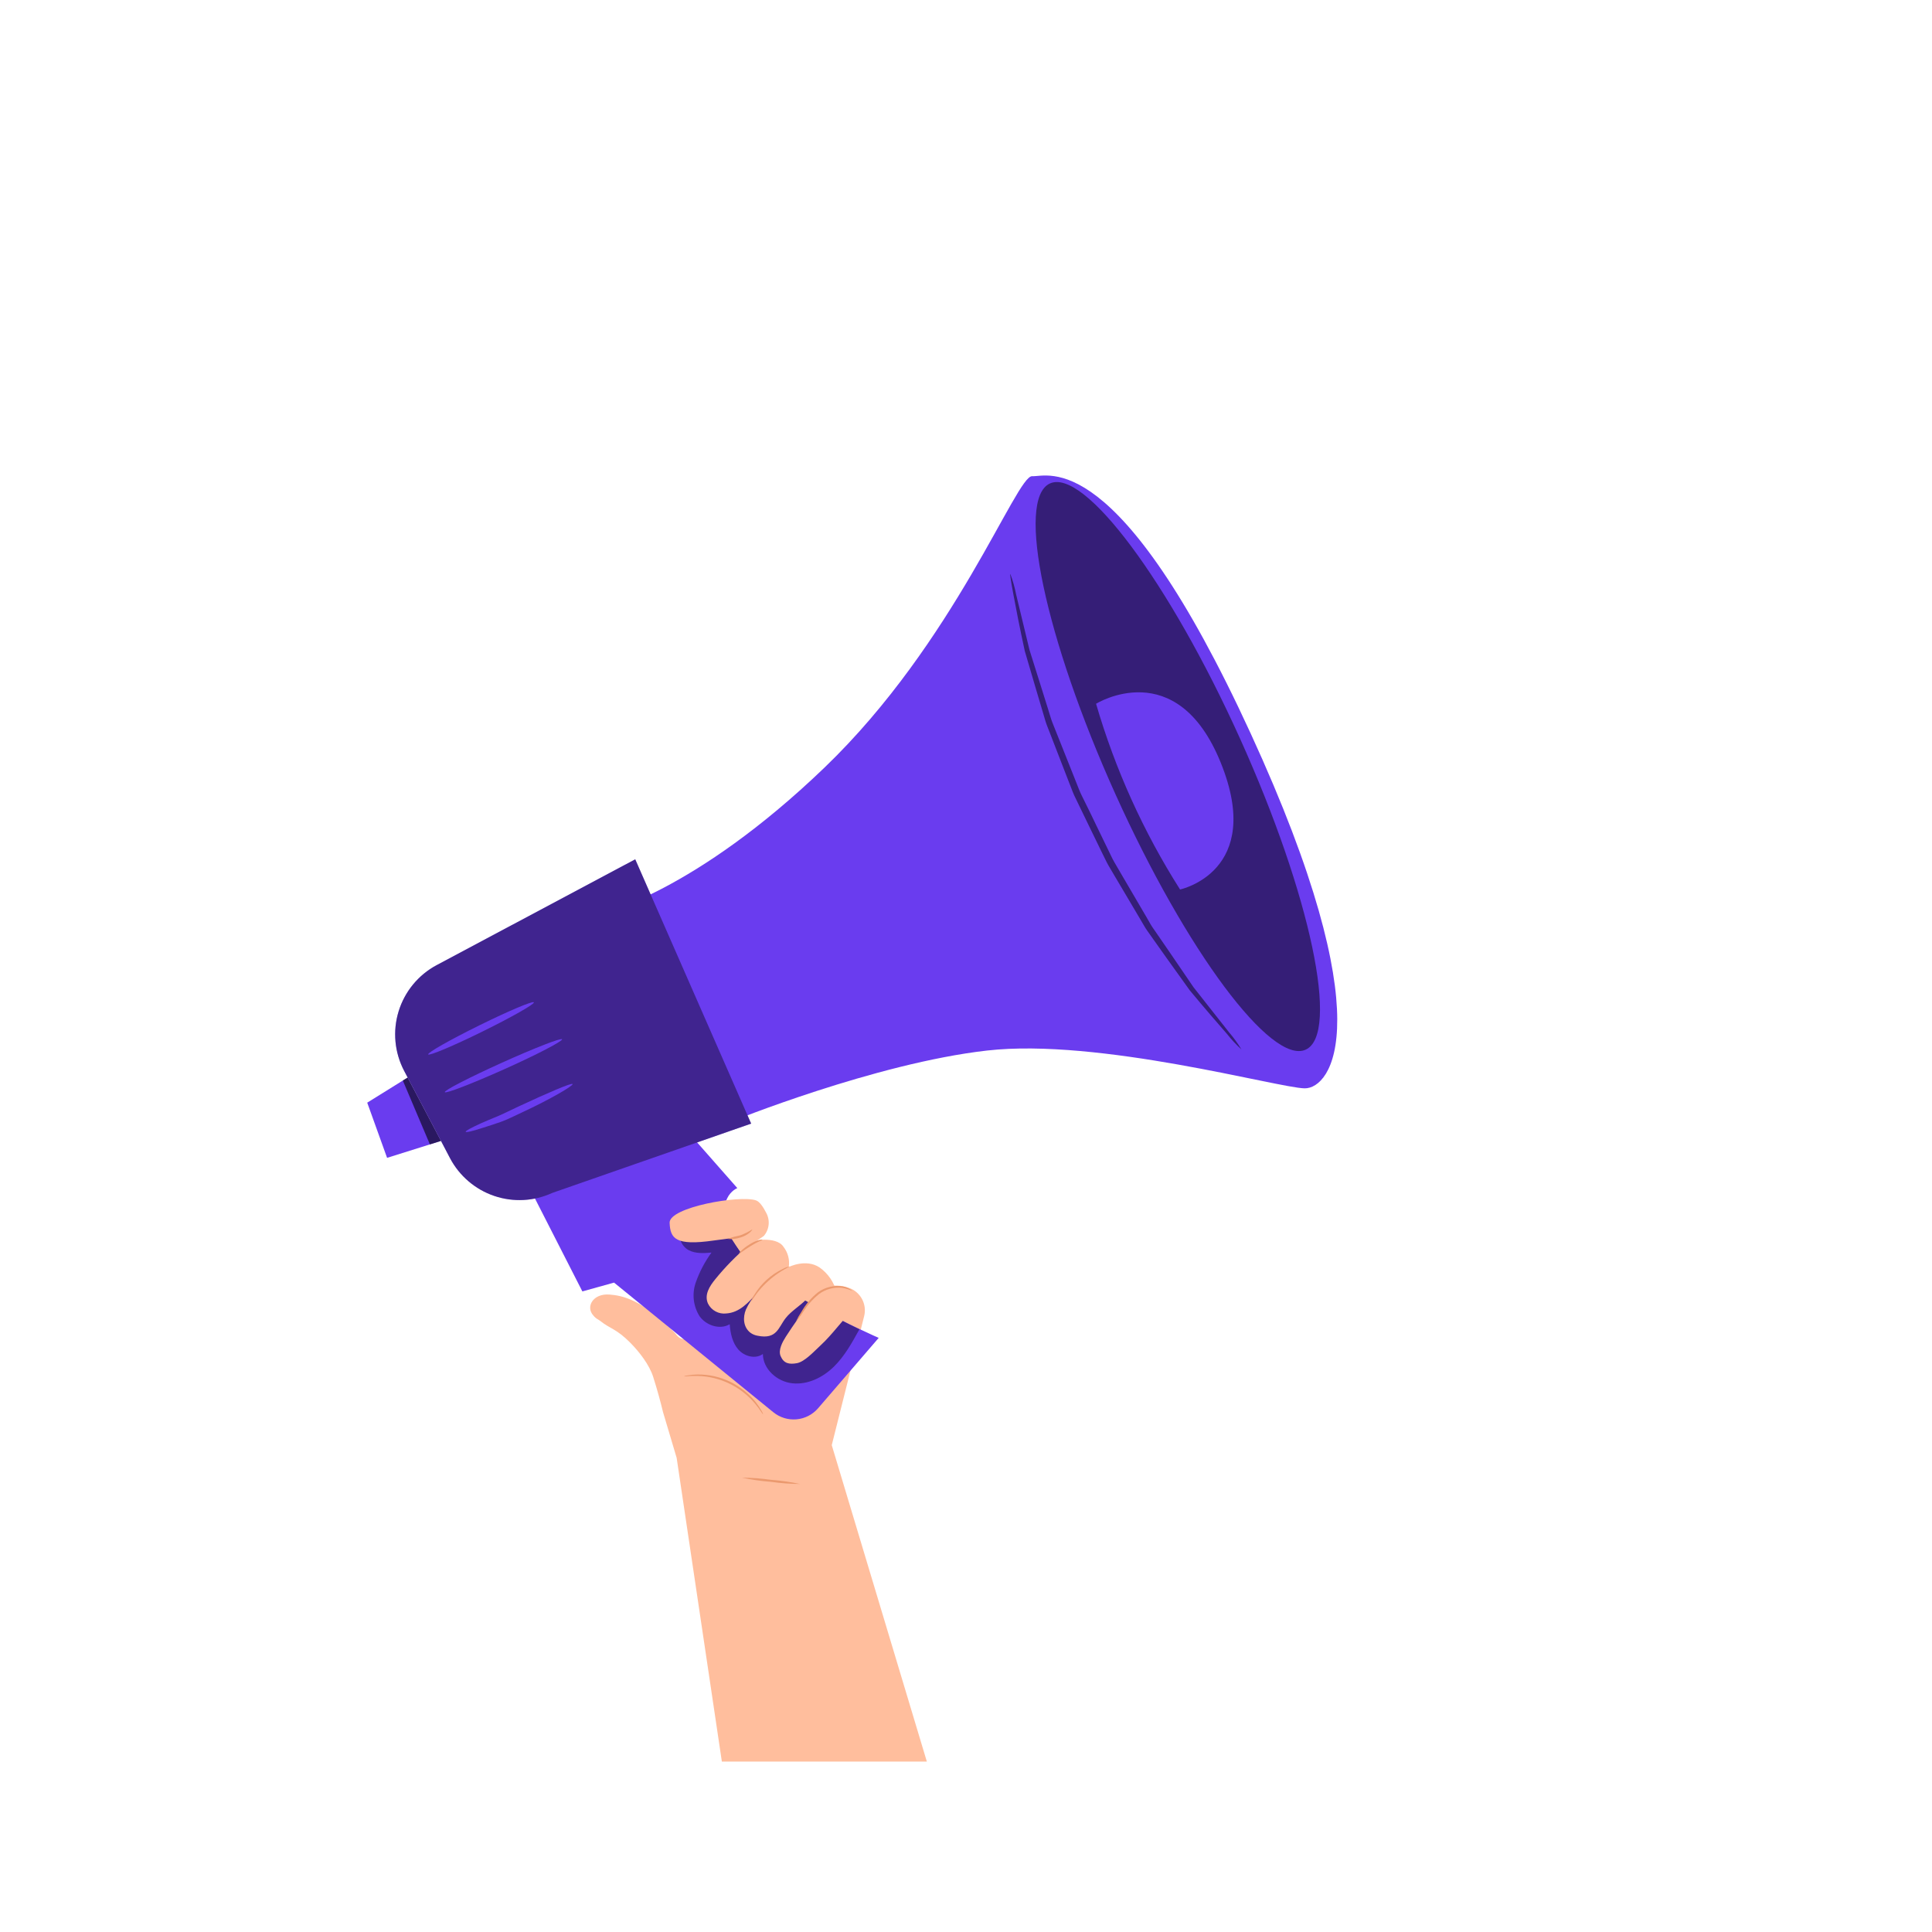 <svg width="500" height="500" viewBox="0 0 500 500" fill="none" xmlns="http://www.w3.org/2000/svg">
<path d="M175.118 377.299L171.578 365.409C170.958 362.829 170.138 359.789 169.038 356.319C168.038 353.199 165.498 349.919 163.178 347.559C159.568 343.889 157.848 343.869 155.428 341.919C155.208 341.779 154.958 341.569 154.748 341.459C154.291 341.21 153.889 340.87 153.568 340.459C151.478 338.199 153.488 334.689 157.738 335.029C160.928 335.279 166.148 336.189 174.628 344.939C174.738 345.079 174.848 345.189 174.948 345.319C179.398 351.109 183.578 334.589 184.338 328.439C184.486 327.486 184.846 326.578 185.391 325.783C185.937 324.988 186.655 324.326 187.491 323.846C188.328 323.366 189.262 323.08 190.223 323.009C191.185 322.939 192.151 323.086 193.048 323.439L213.708 333.099C215.679 332.528 217.78 332.598 219.708 333.299C221.154 333.807 222.359 334.835 223.087 336.183C223.816 337.531 224.016 339.102 223.648 340.589L215.258 373.999L239.868 455.899H186.818L175.118 377.299Z" fill="#FFBE9D"/>
<path d="M134.318 302.079L150.718 334.219L158.918 331.939L200.118 365.469C201.8 366.844 203.952 367.51 206.116 367.323C208.281 367.136 210.287 366.112 211.708 364.469L227.408 346.239C227.408 346.239 195.758 332.609 189.908 321.329C184.058 310.049 190.818 307.479 190.818 307.479L175.928 290.559L134.318 302.079Z" fill="#6A3CEF"/>
<path d="M155.588 236.44C155.588 236.44 179.588 231.13 213.378 198.65C247.168 166.17 263.028 123 267.118 123.24C271.208 123.48 289.308 115.07 323.648 189.76C357.988 264.45 344.458 281.76 337.648 281.66C330.838 281.56 284.428 268.59 255.448 271.88C226.468 275.17 189.218 290.28 189.218 290.28L155.588 236.44Z" fill="#6A3CEF"/>
<path d="M104.598 277.149L112.788 292.719L116.458 299.719C118.881 304.326 122.979 307.829 127.908 309.504C132.837 311.178 138.221 310.897 142.948 308.719L194.398 290.789L164.398 222.389L112.998 249.779C108.27 252.309 104.733 256.606 103.16 261.733C101.586 266.86 102.103 272.401 104.598 277.149Z" fill="#6A3CEF"/>
<g opacity="0.4">
<path d="M104.598 277.149L112.788 292.719L116.458 299.719C118.881 304.326 122.979 307.829 127.908 309.504C132.837 311.178 138.221 310.897 142.948 308.719L194.398 290.789L164.398 222.389L112.998 249.779C108.27 252.309 104.733 256.606 103.16 261.733C101.586 266.86 102.103 272.401 104.598 277.149Z" fill="black"/>
</g>
<path d="M320.908 191.12C339.178 231.58 346.788 267.64 337.908 271.65C329.028 275.66 306.998 246.12 288.728 205.65C270.458 165.18 262.848 129.14 271.728 125.12C280.608 121.1 302.638 150.66 320.908 191.12Z" fill="#6A3CEF"/>
<g opacity="0.5">
<path d="M320.908 191.12C339.178 231.58 346.788 267.64 337.908 271.65C329.028 275.66 306.998 246.12 288.728 205.65C270.458 165.18 262.848 129.14 271.728 125.12C280.608 121.1 302.638 150.66 320.908 191.12Z" fill="black"/>
</g>
<path d="M100.178 299.649L114.128 295.269L105.498 278.869L95.038 285.369L100.178 299.649Z" fill="#6A3CEF"/>
<g opacity="0.6">
<path d="M105.498 278.869L114.128 295.269L111.258 296.169L104.248 279.639L105.498 278.869Z" fill="black"/>
</g>
<path d="M115.118 282.649C115.318 283.099 122.278 280.399 130.658 276.649C139.038 272.899 145.658 269.419 145.468 268.969C145.278 268.519 138.308 271.229 129.918 275.019C121.528 278.809 114.908 282.199 115.118 282.649Z" fill="#6A3CEF"/>
<path d="M110.818 272.879C111.038 273.319 117.338 270.669 124.888 266.949C132.438 263.229 138.378 259.859 138.158 259.409C137.938 258.959 131.648 261.619 124.098 265.339C116.548 269.059 110.598 272.429 110.818 272.879Z" fill="#6A3CEF"/>
<path d="M120.518 292.899C120.588 293.139 122.248 292.759 124.888 291.899C126.208 291.489 127.778 290.969 129.508 290.379C131.238 289.789 133.008 288.849 134.918 287.979C142.548 284.439 148.378 280.979 148.188 280.559C147.998 280.139 141.728 282.849 134.188 286.359C132.288 287.219 130.528 288.159 128.868 288.849C127.208 289.539 125.718 290.149 124.468 290.709C121.968 291.859 120.448 292.659 120.518 292.899Z" fill="#6A3CEF"/>
<path d="M283.658 182.131C283.658 182.131 304.518 169.191 315.928 197.381C327.338 225.571 305.398 230.2 305.398 230.2C295.924 215.281 288.605 199.098 283.658 182.131Z" fill="#6A3CEF"/>
<g opacity="0.5">
<path d="M261.468 148.529C261.338 148.529 261.638 150.469 262.278 153.919C262.918 157.369 263.878 162.359 265.218 168.499L268.118 178.369C268.645 180.136 269.188 181.966 269.748 183.859L270.598 186.729C270.908 187.729 271.318 188.639 271.678 189.609L276.388 201.769C276.798 202.829 277.218 203.889 277.628 204.959C278.038 206.029 278.628 207.049 279.098 208.109L282.198 214.509L285.308 220.899C285.838 221.899 286.308 223.019 286.878 223.999C287.448 224.979 288.048 225.999 288.618 226.949L295.268 238.179C295.808 239.059 296.268 239.969 296.868 240.809L298.598 243.259L301.918 247.939L307.918 256.309C311.918 261.139 315.258 264.949 317.558 267.599C318.688 269.034 319.935 270.372 321.288 271.599C320.348 270.038 319.277 268.56 318.088 267.179C315.868 264.349 312.738 260.389 308.898 255.519L303.148 247.089L299.928 242.399C299.368 241.599 298.808 240.779 298.238 239.949C297.668 239.119 297.238 238.209 296.688 237.319L290.118 226.099L288.408 223.159C287.818 222.159 287.408 221.159 286.858 220.079L283.778 213.729C282.778 211.579 281.708 209.469 280.688 207.379C280.208 206.379 279.628 205.319 279.228 204.259L277.978 201.099L273.198 189.099C272.828 188.099 272.408 187.209 272.088 186.249C271.768 185.289 271.498 184.349 271.208 183.409L269.508 177.979L266.438 168.229L262.968 153.829C262.62 152.023 262.118 150.25 261.468 148.529Z" fill="black"/>
</g>
<g opacity="0.4">
<path d="M222.428 344C220.518 347.46 218.578 351 215.768 353.73C212.958 356.46 209.118 358.4 205.118 358C201.118 357.6 197.468 354.34 197.428 350.4C195.548 351.81 192.658 351.05 191.098 349.28C189.538 347.51 189.028 345.06 188.848 342.71C186.288 344.22 182.728 343.03 181.018 340.6C180.233 339.334 179.736 337.911 179.564 336.431C179.391 334.952 179.546 333.453 180.018 332.04C180.993 329.228 182.378 326.576 184.128 324.17C182.128 324.33 180.068 324.47 178.308 323.58C176.548 322.69 175.308 320.35 176.378 318.67C177.081 317.732 178.101 317.081 179.248 316.84C182.338 315.84 184.498 315.1 187.718 315.47C188.458 315.47 186.428 323.95 206.598 335.53C218.568 342.38 222.428 344 222.428 344Z" fill="black"/>
</g>
<path d="M177.008 356.2C177.008 356.29 178.358 356.03 180.538 356.09C183.371 356.157 186.158 356.826 188.712 358.052C191.267 359.278 193.533 361.032 195.358 363.2C196.768 364.86 197.358 366.07 197.488 366.02C197.405 365.708 197.274 365.411 197.098 365.14C196.67 364.378 196.185 363.649 195.648 362.96C193.851 360.678 191.554 358.839 188.934 357.584C186.315 356.329 183.443 355.691 180.538 355.72C179.666 355.725 178.796 355.805 177.938 355.96C177.617 355.984 177.302 356.065 177.008 356.2Z" fill="#EB996E"/>
<path d="M221.118 338.59C217.868 341.71 215.648 345.16 212.238 348.3C210.688 349.73 208.238 352.43 206.238 352.79C204.238 353.15 202.838 352.88 202.018 350.94C201.348 349.37 202.548 347.22 203.368 345.94C205.538 342.53 207.618 339.87 209.238 337.22C210.008 335.98 209.018 335.72 208.658 336.3C207.098 337.92 204.758 339.3 203.358 341.09C201.438 343.5 201.098 346.71 196.078 345.69C195.407 345.581 194.77 345.318 194.218 344.92C192.328 343.47 192.218 340.92 193.038 338.92C193.746 337.376 194.691 335.953 195.838 334.7C193.698 337.11 191.368 339.7 187.968 339.92C187.008 340.037 186.035 339.852 185.184 339.391C184.333 338.931 183.646 338.218 183.218 337.35C182.218 335.07 183.648 332.86 185.098 331.08C187.665 327.915 190.52 324.996 193.628 322.36C194.789 321.385 196.252 320.844 197.768 320.83C199.528 320.83 201.768 321.15 202.768 322.67C203.339 323.403 203.755 324.245 203.991 325.144C204.226 326.043 204.277 326.981 204.138 327.9C204.138 327.9 208.538 325.67 212.078 328C214.257 329.531 215.823 331.784 216.498 334.36L221.118 338.59Z" fill="#FFBE9D"/>
<path d="M197.668 319.869C198.372 319.052 198.808 318.039 198.919 316.966C199.03 315.894 198.81 314.813 198.288 313.869C197.538 312.399 196.598 310.969 195.638 310.649C191.448 309.239 173.128 312.409 173.298 316.469C173.468 320.529 174.808 322.469 184.738 321.039C186.488 320.789 189.228 320.449 189.228 320.449L191.628 324.049L197.668 319.869Z" fill="#FFBE9D"/>
<path d="M194.389 336.89C196.793 332.926 200.299 329.746 204.479 327.74C203.797 327.85 203.14 328.08 202.539 328.42C199.528 329.876 197.001 332.167 195.259 335.02C194.855 335.584 194.56 336.218 194.389 336.89Z" fill="#EB996E"/>
<path d="M191.308 324.399C191.398 324.479 192.608 323.499 194.258 322.489C194.948 322.052 195.663 321.654 196.398 321.299C196.968 321.039 197.348 320.969 197.338 320.889C197.328 320.809 196.908 320.769 196.278 320.959C195.467 321.22 194.694 321.586 193.978 322.049C192.288 323.079 191.178 324.289 191.308 324.399Z" fill="#EB996E"/>
<path d="M188.228 320.62C189.42 320.759 190.628 320.622 191.758 320.22C192.585 319.967 193.353 319.552 194.018 319C194.518 318.57 194.728 318.22 194.678 318.17C193.716 318.792 192.686 319.302 191.608 319.69C190.462 319.924 189.333 320.235 188.228 320.62Z" fill="#EB996E"/>
<path d="M206.028 341.92C206.66 341.257 207.219 340.53 207.698 339.75C208.84 337.903 210.283 336.26 211.968 334.89C213.715 333.612 215.879 333.041 218.028 333.29C218.91 333.448 219.767 333.72 220.578 334.1C220.578 334.1 220.398 333.89 219.988 333.64C219.404 333.286 218.76 333.042 218.088 332.92C216.969 332.739 215.824 332.783 214.722 333.049C213.62 333.315 212.582 333.798 211.668 334.47C209.928 335.868 208.475 337.59 207.388 339.54C206.869 340.293 206.414 341.09 206.028 341.92Z" fill="#EB996E"/>
<path d="M192.018 382.42C194.485 382.945 196.984 383.302 199.498 383.49C201.999 383.852 204.522 384.039 207.048 384.05C204.578 383.526 202.076 383.168 199.558 382.98C197.061 382.624 194.541 382.437 192.018 382.42Z" fill="#EB996E"/>
</svg>
